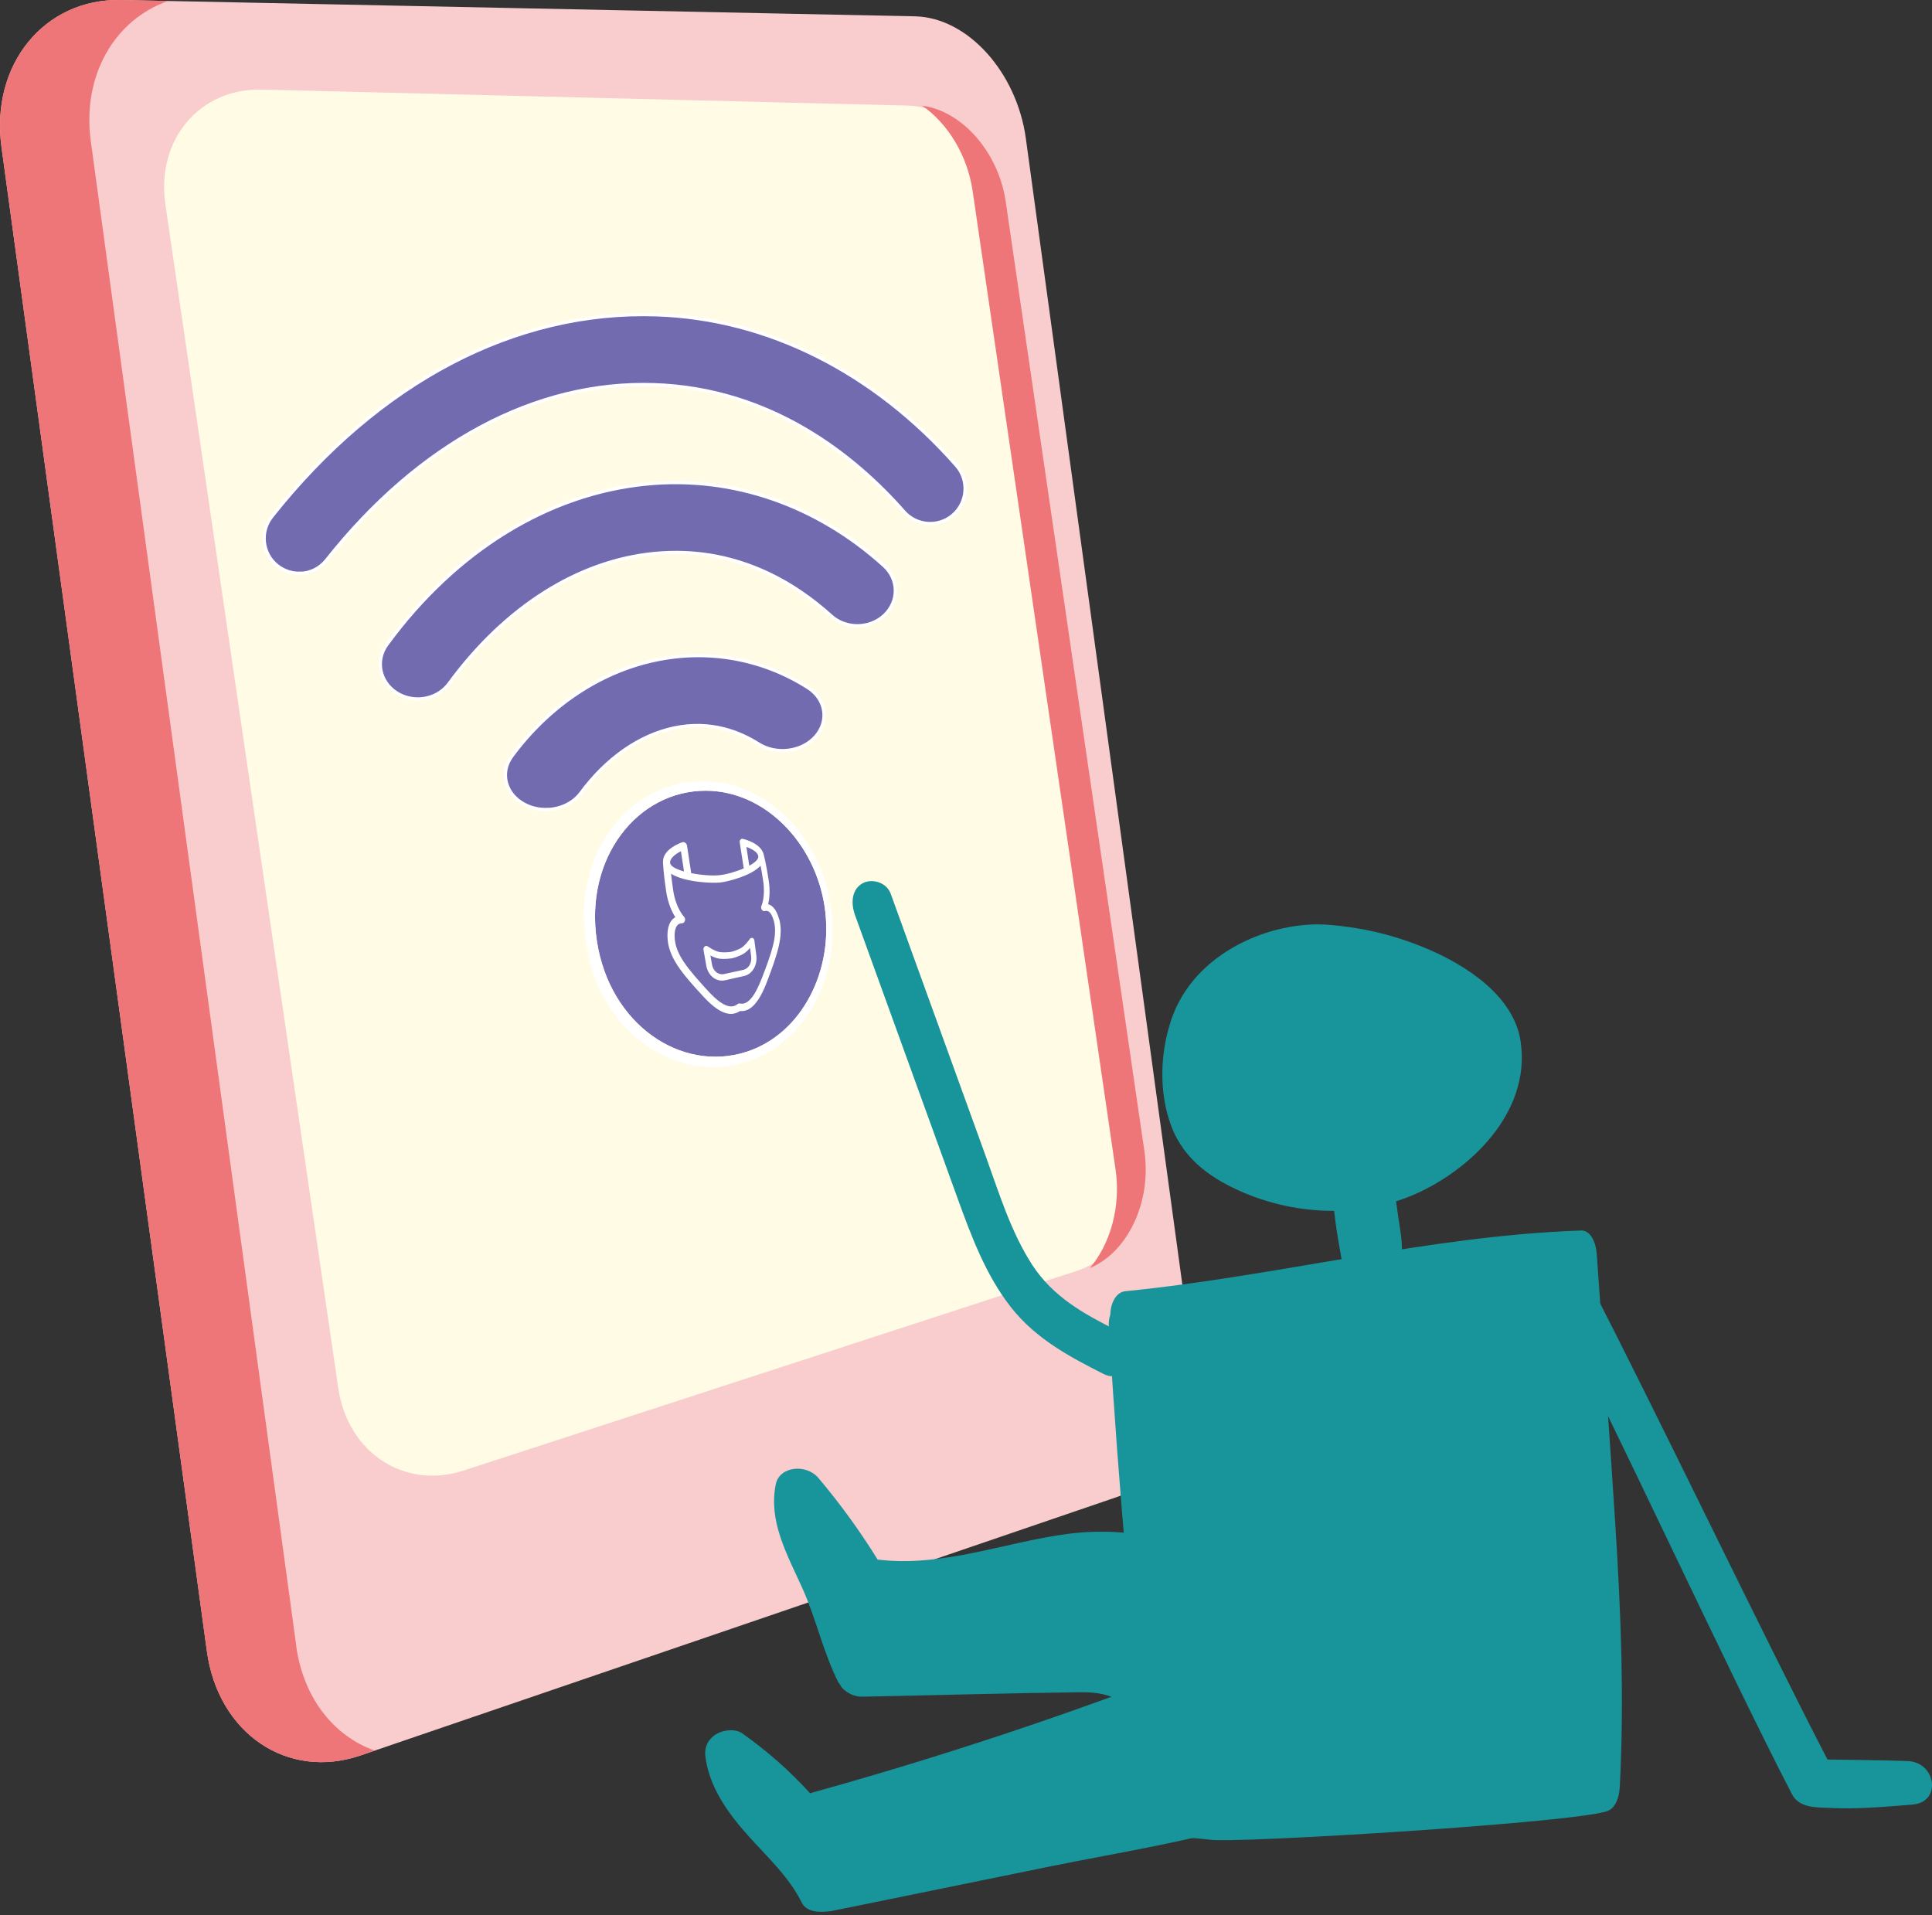 <svg width="571" height="566" viewBox="0 0 571 566" fill="none" xmlns="http://www.w3.org/2000/svg">
<rect x="0" y="0" width="571" height="566" fill="#333333" stroke="none"/>
<path d="M330.142 442.431L106.522 518.832C85.061 526.158 64.489 512.438 61.136 487.978L0.435 43.457C-2.897 18.997 13.163 -0.455 35.68 1.84558e-05L270.392 4.822C285.976 5.153 300.505 21.314 303.195 40.953L351.914 397.774C354.604 417.413 345.001 437.341 330.142 442.431Z" fill="#F9CCCD"/>
<path d="M87.544 486.343L26.843 41.822C24.153 22.142 34.025 5.732 49.691 0.29L35.68 1.84558e-05C13.163 -0.455 -2.897 18.997 0.435 43.457L61.136 487.978C64.468 512.438 85.061 526.158 106.522 518.832L110.765 517.384C98.823 513.204 89.655 501.988 87.523 486.364L87.544 486.343Z" fill="#EE7578"/>
<path d="M318.675 375.467L137.007 434.63C119.581 440.3 102.776 429.436 99.961 410.191L48.883 60.467C46.069 41.222 59.066 26.012 77.382 26.468L268.384 31.206C281.071 31.517 292.95 44.285 295.206 59.743L336.205 340.453C338.461 355.89 330.72 371.535 318.655 375.467H318.675Z" fill="#FFFBE4"/>
<path d="M338.233 340.287L297.234 59.577C295.102 45.009 284.403 32.82 272.544 31.227C280.057 36.421 285.913 45.816 287.466 56.473L329.706 345.667C331.3 356.614 328.175 367.644 322.111 374.763C333.349 370.107 340.385 355.145 338.233 340.308V340.287Z" fill="#EE7578"/>
<path d="M418.409 352.848C402.391 359.946 383.516 359.242 367.539 352.476C358.764 348.689 350.092 343.225 346.18 332.837C342.455 322.966 342.828 311.233 346.18 301.341C352.969 281.289 375.879 272.018 392.663 273.322C400.28 273.922 410.669 275.578 422.486 280.71C432.607 285.097 447.425 293.995 449.432 307.881C452.557 329.299 433.683 346.123 418.389 352.848H418.409Z" fill="#18949B"/>
<path d="M413.876 373.004C412.696 377.536 408.93 380.95 404.811 380.909C400.155 380.868 397.361 376.605 396.429 371.742C395.788 368.244 395.167 364.644 394.691 361.084C393.677 353.51 392.952 345.895 392.663 338.218C392.497 334.286 395.581 331.389 398.727 331.203C400.589 331.099 402.203 332.175 403.3 333.769C406.177 333.106 409.82 335.403 410.296 338.818C411.31 346.061 412.365 353.262 413.379 360.505C413.979 364.623 414.911 368.865 413.855 372.983L413.876 373.004Z" fill="#18949B"/>
<path d="M478.696 528.393C478.509 531.518 477.35 534.291 475.239 535.181C467.292 538.595 365.448 544.865 357.562 543.727C351.664 542.879 342.993 543.955 340.364 533.918C338.936 528.393 338.75 521.626 338.129 515.832C337.529 510.183 336.908 504.513 336.349 498.822C335.169 487.275 334.073 475.645 333.058 464.036C330.947 440.155 329.168 416.171 327.719 392.187C327.615 390.78 327.781 389.621 328.133 388.628C328.216 385.255 329.726 381.944 332.582 381.613C377.617 377.164 422.113 365.244 467.271 363.671C470.003 363.568 471.659 366.982 471.928 370.686C473.729 396.823 475.633 422.938 477.309 449.074C479.027 475.479 480.103 501.946 478.716 528.393H478.696Z" fill="#18949B"/>
<path d="M245.991 564.752C246.136 564.752 288.997 555.977 310.293 551.632C331.093 547.41 352.554 544.141 372.836 537.788C377.493 536.318 379.5 532.945 377.928 528.931C373.581 517.798 369.215 506.706 364.889 495.573C363.709 492.593 360.895 491.786 358.163 492.468C356.507 491.765 354.479 491.682 352.306 492.531C315.405 506.83 277.78 519.35 239.472 529.965H239.389C233.491 523.447 226.785 517.529 219.335 512.272C217.286 510.824 213.706 511.258 211.574 512.562C209.173 514.114 208.2 516.37 208.449 518.874C209.463 527.917 214.968 535.677 221.115 542.527C226.765 548.859 233.18 554.674 236.906 562.227C238.313 565.165 242.038 565.352 245.991 564.772V564.752Z" fill="#18949B"/>
<path d="M345.787 511.879C354.583 517.446 363.379 523.012 372.174 528.6C376.562 531.393 382.315 530.317 383.578 525.537C387.882 508.734 392.229 491.91 396.554 475.106C397.92 469.767 386.206 467.822 385.792 467.698C363.151 460.124 340.489 450.212 316.254 453.254C297.483 455.572 278.898 463.311 259.382 460.931C254.208 452.571 248.392 444.521 241.873 436.802C238.21 432.519 230.366 433.367 229.29 438.644C227.055 449.508 232.498 459.152 237.051 469.188C241.211 478.355 243.197 488.102 247.73 497.145C247.875 497.414 248.123 497.6 248.247 497.87C248.516 498.387 248.868 498.863 249.303 499.277L249.344 499.318C249.551 499.484 249.758 499.649 250.006 499.815C250.462 500.187 250.979 500.456 251.538 500.746C251.703 500.829 251.931 500.912 252.159 500.994C252.428 501.098 252.697 501.181 252.966 501.243C253.607 501.408 254.311 501.47 254.973 501.45C276.414 501.036 297.876 500.394 319.338 500.146C324.636 500.104 327.989 500.767 332.583 503.56C337.053 506.23 341.379 509.086 345.787 511.879Z" fill="#18949B"/>
<path d="M540.1 520.012C520.729 482.598 488.795 415.799 469.403 378.384C465.429 370.728 454.109 376.356 458.041 383.93C477.412 421.344 510.215 492.82 529.587 530.235C531.718 534.353 536.747 534.166 540.328 534.311C545.647 534.539 550.076 534.663 565.391 533.318C573.917 532.573 572.262 520.674 563.611 520.467C563.611 520.467 555.85 520.178 540.1 520.033V520.012Z" fill="#18949B"/>
<path d="M329.437 392.891C320.331 388.276 311.308 383.351 305.14 373.935C298.745 364.147 295.144 352.207 291.129 341.136C281.837 315.475 272.544 289.815 263.252 264.155C261.948 260.575 257.457 259.582 254.87 261.092C251.683 262.934 251.434 266.928 252.697 270.446C262.776 298.279 272.855 326.112 282.933 353.945C287.052 365.327 291.336 376.832 298.704 386.248C306.154 395.767 316.275 401.065 326.209 406.093C333.576 409.818 336.722 396.595 329.416 392.911L329.437 392.891Z" fill="#18949B"/>
<mask id="mask0_509_1050" style="mask-type:luminance" maskUnits="userSpaceOnUse" x="165" y="230" width="87" height="98">
<path d="M165.65 230.155L240.031 231.293L251.145 303.804L180.51 327.147L165.65 230.155Z" fill="white"/>
</mask>
<g mask="url(#mask0_509_1050)">
<path d="M220.495 310.902C237.072 305.625 246.572 286.628 243.695 267.838C240.818 249.048 226.062 233.756 208.657 233.694C188.478 233.611 172.646 253.518 176.413 278.144C180.179 302.769 201.269 317.027 220.495 310.902Z" fill="#726BAF"/>
<path d="M208.657 233.694C226.041 233.756 240.818 249.048 243.695 267.838C246.571 286.628 237.072 305.625 220.495 310.902C201.268 317.027 180.2 302.769 176.412 278.144C172.646 253.518 188.478 233.611 208.657 233.694ZM208.222 230.817C186.408 230.486 168.983 251.925 173.08 278.661C177.178 305.397 200.213 320.649 220.929 313.799C238.583 307.963 248.641 287.539 245.578 267.549C242.515 247.558 226.807 231.086 208.201 230.817H208.222Z" fill="white"/>
<path d="M230.263 271.666C229.725 269.638 228.897 268.252 227.821 267.59C227.552 267.424 227.304 267.321 227.035 267.238C227.387 265.789 227.676 263.368 227.18 260.14C226.393 254.987 225.71 252.566 225.689 252.483C225.689 252.483 225.689 252.463 225.689 252.421C224.758 249.193 220.122 248.055 219.563 247.931C219.294 247.869 219.025 247.952 218.839 248.158C218.653 248.365 218.57 248.676 218.632 249.007L219.812 256.643C217.473 257.657 214.638 258.464 212.506 258.671C210.375 258.878 207.146 258.629 204.29 258.071L203.048 249.938C202.986 249.586 202.8 249.276 202.531 249.09C202.262 248.903 201.931 248.821 201.641 248.924C201.041 249.131 195.908 250.993 195.949 254.677C195.949 254.677 195.949 254.718 195.949 254.739C195.949 254.843 196.012 257.636 196.881 263.451C197.44 267.114 198.661 269.618 199.592 271.066C199.323 271.211 199.054 271.418 198.785 271.687C197.709 272.784 197.191 274.564 197.274 276.964C197.46 282.862 201.517 287.663 207.994 294.657C213.644 300.762 216.79 300.058 218.674 298.817C219.15 298.858 219.688 298.837 220.246 298.692C222.109 298.196 224.365 296.251 226.662 290.208C229.829 281.848 231.609 276.592 230.305 271.646L230.263 271.666ZM220.598 250.311C222.088 250.828 223.93 251.801 224.117 253.063C224.241 253.932 223.123 254.946 221.447 255.856L220.598 250.311ZM201.248 251.573L202.158 257.553C199.902 256.912 198.205 256.063 198.06 255.091C197.853 253.704 199.695 252.359 201.248 251.573ZM225.069 289.318C222.068 297.099 219.667 296.747 218.611 296.582C218.405 296.54 218.177 296.582 218.011 296.747C217.08 297.43 214.886 299.003 209.36 292.981C203.359 286.442 199.551 282.034 199.385 276.943C199.323 275.288 199.633 274.067 200.234 273.425C200.751 272.867 201.392 272.887 201.392 272.887C201.827 272.929 202.241 272.66 202.407 272.225C202.572 271.791 202.469 271.253 202.138 270.922C202.138 270.901 199.758 268.438 198.971 263.203C198.661 261.154 198.454 259.499 198.329 258.236C202.448 260.802 210.499 261.071 212.837 260.823C215.176 260.575 222.13 258.795 224.779 255.856C225.007 256.995 225.276 258.485 225.545 260.306C226.269 265.003 225.069 267.673 225.048 267.693C224.882 268.066 224.924 268.542 225.172 268.894C225.4 269.245 225.793 269.369 226.124 269.245C226.145 269.245 226.621 269.059 227.18 269.411C227.8 269.804 228.318 270.777 228.711 272.184C229.87 276.509 228.111 281.413 225.089 289.318H225.11H225.069Z" fill="white"/>
<path d="M222.399 277.233C222.109 277.13 221.799 277.233 221.612 277.502C221.612 277.502 220.226 279.489 219.005 280.192C217.722 280.937 215.983 281.351 216.004 281.331C215.983 281.331 214.183 281.6 212.692 281.372C211.244 281.144 209.216 279.737 209.195 279.717C208.905 279.51 208.533 279.51 208.264 279.737C207.995 279.944 207.85 280.337 207.912 280.731C207.912 280.731 208.491 283.855 208.698 285.18C209.174 288.325 211.658 290.312 214.327 289.712L219.936 288.449C222.42 287.891 223.951 285.138 223.516 282.2C223.33 280.958 222.958 277.978 222.958 277.978C222.916 277.606 222.709 277.316 222.399 277.192V277.233ZM221.985 282.552C222.295 284.538 221.281 286.297 219.646 286.649L214.038 287.87C212.279 288.242 210.706 286.98 210.395 284.89C210.312 284.29 210.126 283.276 209.961 282.386C210.726 282.779 211.658 283.193 212.506 283.317C214.286 283.586 216.314 283.193 216.294 283.234C216.376 283.234 218.26 282.779 219.729 281.889C220.433 281.475 221.136 280.793 221.675 280.151C221.778 281.02 221.902 281.972 221.985 282.552Z" fill="white"/>
</g>
<path d="M161.862 239.26C159.503 239.364 157.102 238.867 154.971 237.729C149.321 234.728 147.644 228.355 151.245 223.492C162.214 208.634 177.301 198.535 193.713 195.079C209.359 191.768 225.357 194.665 238.768 203.191C244.108 206.585 245.143 213.062 241.086 217.677C237.03 222.271 229.434 223.243 224.095 219.85C218.755 216.456 210.104 212.876 199.239 215.173C189.015 217.325 179.247 224.154 171.693 234.377C169.458 237.398 165.732 239.115 161.862 239.281V239.26ZM123.968 206.585C121.671 206.668 119.311 206.109 117.263 204.826C112.171 201.639 110.847 195.203 114.324 190.465C134.709 162.673 162.049 145.828 191.25 143.014C216.541 140.572 241.417 149.181 261.306 167.205C265.694 171.199 265.756 177.738 261.43 181.835C257.105 185.933 250.027 186.015 245.619 182.042C234.939 172.358 217.286 161.286 193.403 163.604C170.886 165.777 149.341 179.414 132.743 202.032C130.653 204.867 127.341 206.461 123.927 206.585H123.968ZM88.806 169.44C86.426 169.543 84.004 168.819 81.976 167.226C77.485 163.687 76.74 157.168 80.279 152.699C111.84 112.822 152.218 91.611 193.982 93.018C226.847 94.094 258.347 109.925 282.685 137.571C286.452 141.855 286.038 148.394 281.754 152.181C277.47 155.947 270.93 155.534 267.142 151.25C252.634 134.757 228.027 114.85 193.299 113.712C158.282 112.553 123.885 130.97 96.505 165.57C94.559 168.033 91.703 169.378 88.806 169.481V169.44Z" fill="#726BAF" stroke="white" stroke-miterlimit="10"/>
</svg>
